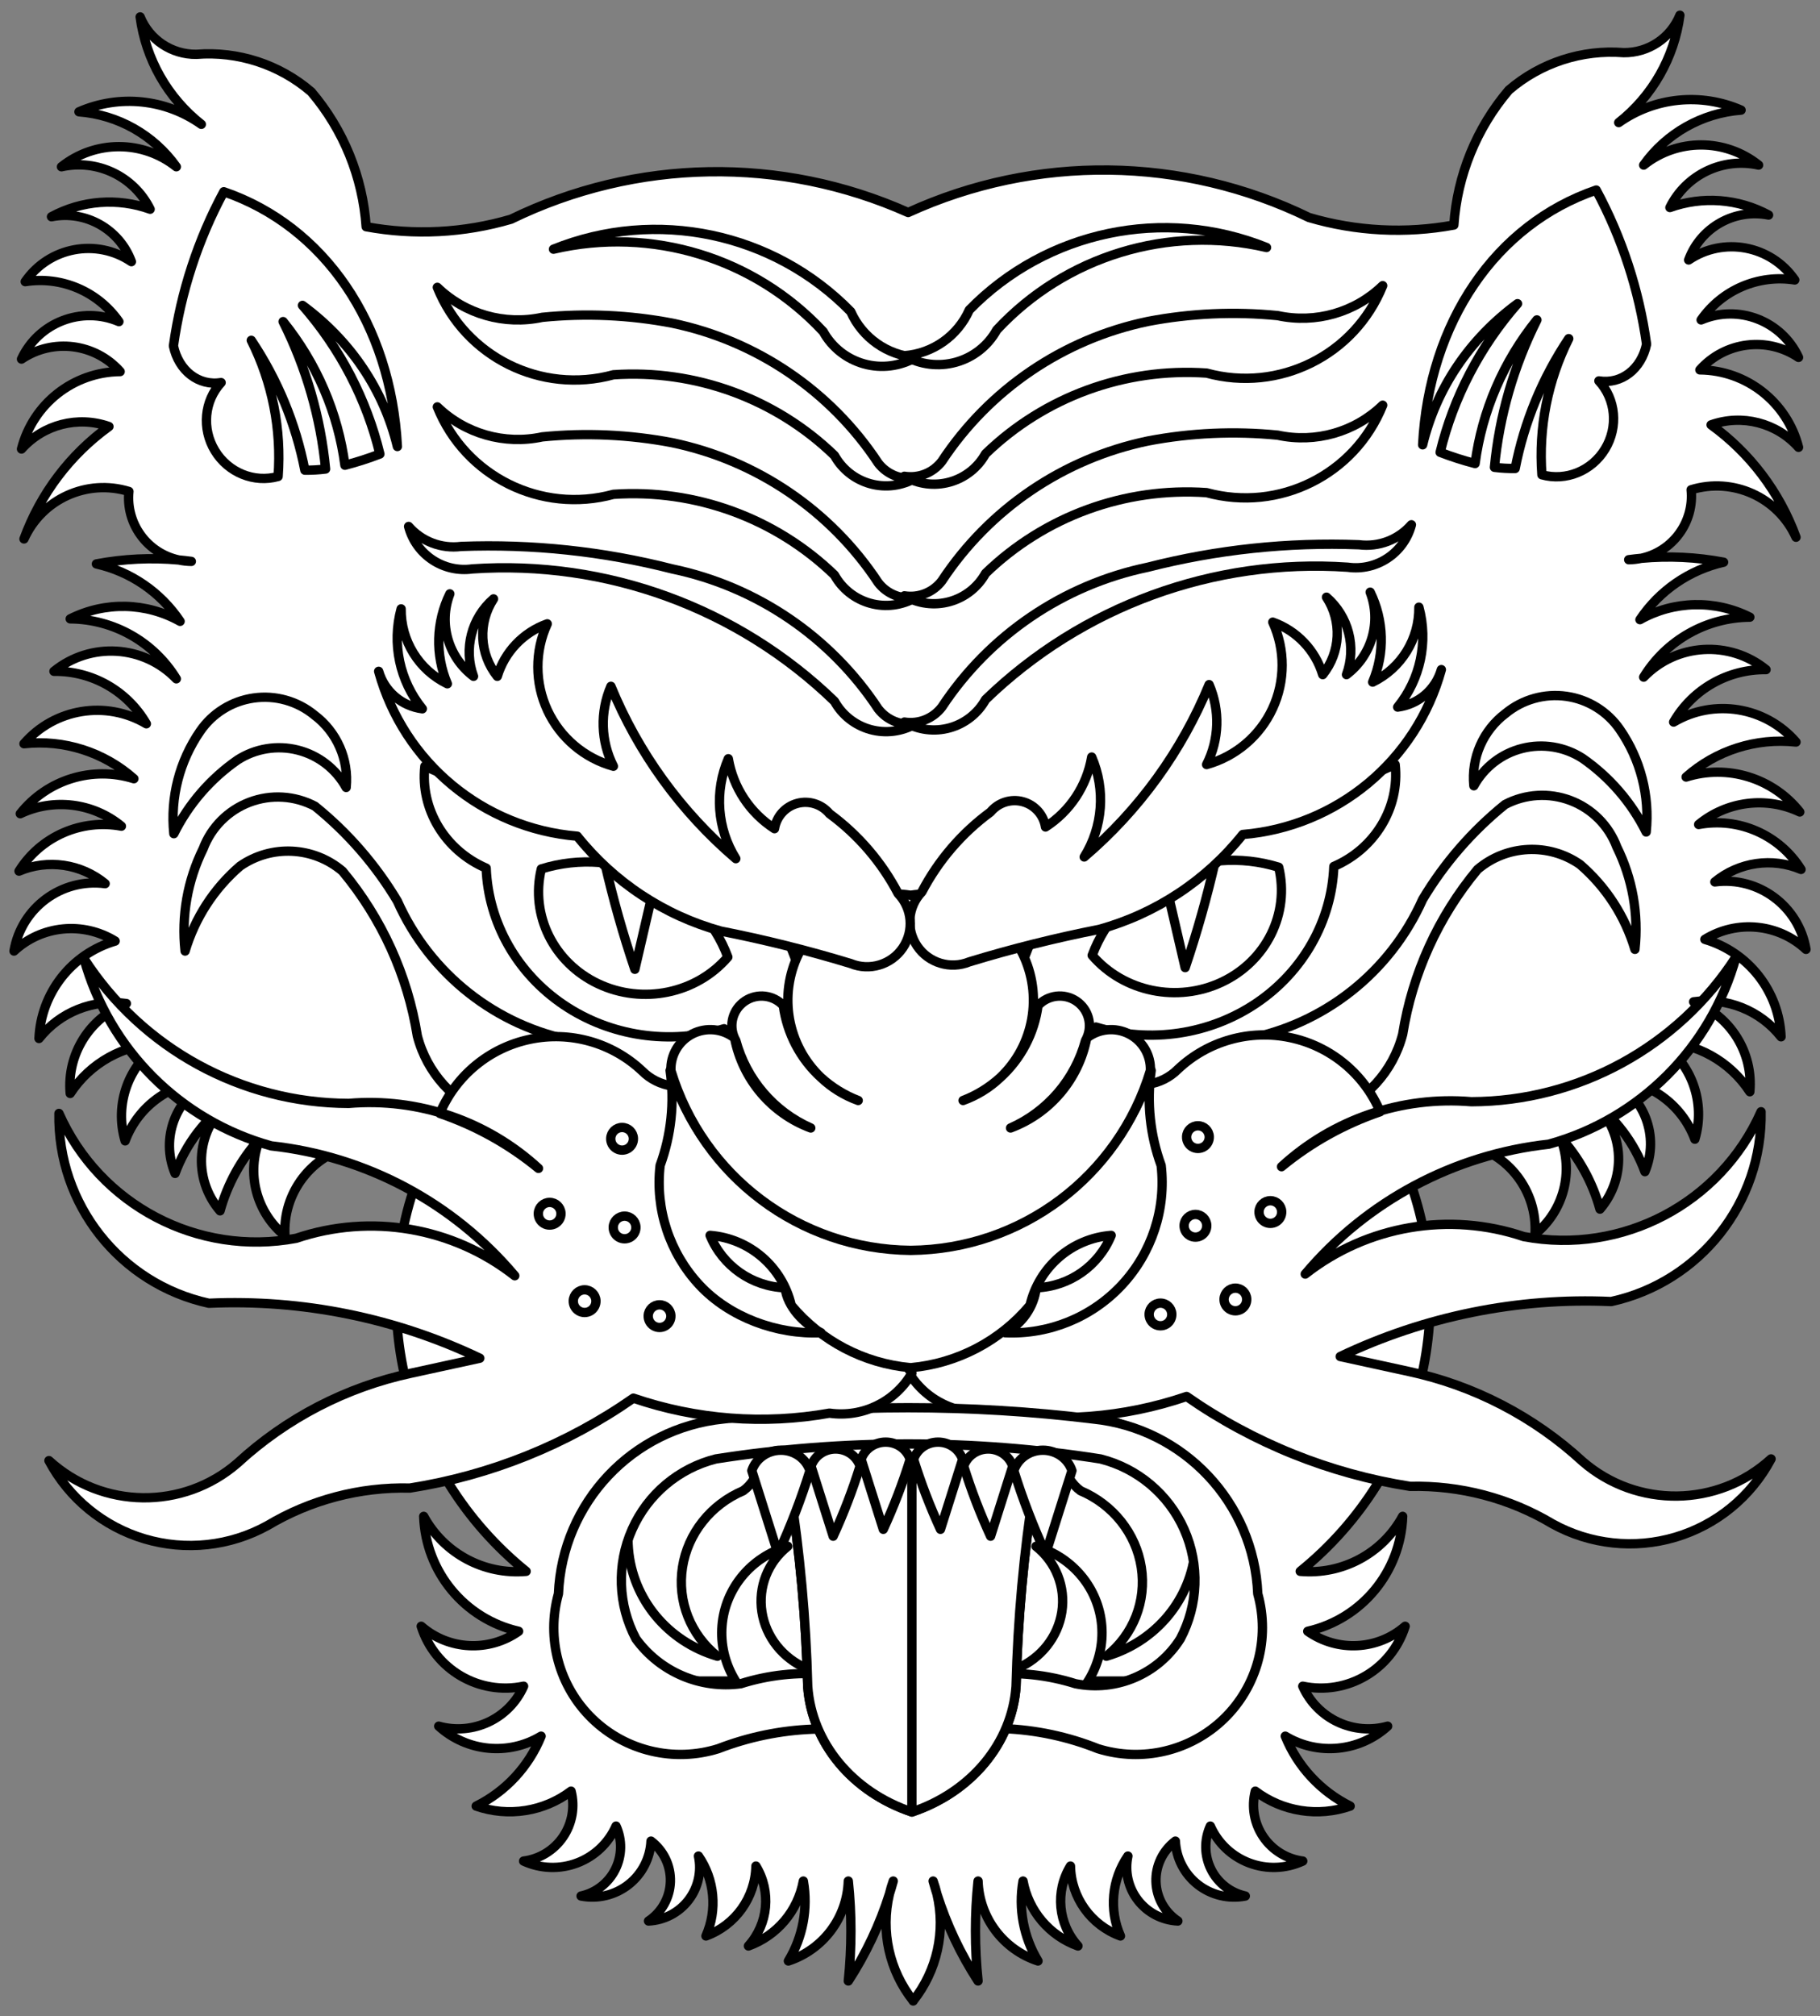 <?xml version="1.0" encoding="UTF-8" standalone="no"?>
<!DOCTYPE svg PUBLIC "-//W3C//DTD SVG 1.1//EN" "http://www.w3.org/Graphics/SVG/1.1/DTD/svg11.dtd">
<svg xmlns:dc="http://purl.org/dc/elements/1.1/" version="1.1" xmlns:xl="http://www.w3.org/1999/xlink" xmlns="http://www.w3.org/2000/svg" viewBox="36 67.5 292.5 324" width="292.5" height="324">
  <rect x="36" y="67.5" width="292.5" height="324" fill="#808080" stroke="none"/>
  <defs>
    <clipPath id="artboard_clip_path">
      <path d="M 36 67.5 L 328.5 67.5 L 328.5 341.654 L 288 391.5 L 36 391.5 Z"/>
    </clipPath>
  </defs>
  <g id="Tiger_s_Head,_Natural,_Cabossed_(2)" stroke="none" stroke-opacity="1" stroke-dasharray="none" fill="none" fill-opacity="1">
    <title>Tiger&apos;s Head, Natural, Cabossed (2)</title>
    <g id="Tiger_s_Head,_Natural,_Cabossed_(2)_Art" clip-path="url(#artboard_clip_path)">
      <title>Art</title>
      <g id="Group_53">
        <g id="Graphic_107">
          <path d="M 64.732 157.489 C 65.406 157.551 66.08 157.627 66.751 157.717 C 66.072 157.708 65.395 157.632 64.732 157.489 C 60.311 157.084 55.856 157.298 51.494 158.124 C 56.994 159.364 61.808 162.667 64.946 167.351 C 59.492 164.288 52.871 164.138 47.284 166.951 C 54.251 167.002 60.699 170.644 64.339 176.585 C 59.092 171.136 50.546 170.612 44.672 175.379 C 50.784 175.295 56.464 178.521 59.522 183.813 C 53.054 179.987 44.775 181.336 39.856 187.018 C 46.273 186.311 52.689 188.354 57.517 192.641 C 50.853 190.547 43.588 192.784 39.256 198.264 C 44.605 195.723 50.941 196.504 55.512 200.269 C 49.063 199.062 42.534 201.928 39.056 207.491 C 43.686 205.53 49.021 206.306 52.9 209.503 C 45.899 208.59 39.429 213.374 38.25 220.335 C 42.689 216.202 49.343 215.545 54.506 218.73 C 47.496 220.792 42.576 227.086 42.268 234.386 C 45.619 230.152 50.965 228.014 56.311 228.77 C 50.405 231.021 46.717 236.925 47.284 243.22 C 50.475 238.317 55.886 235.311 61.734 235.192 C 56.635 238.614 54.356 244.957 56.111 250.841 C 58.239 245.122 63.661 241.296 69.762 241.208 C 64.229 243.871 61.756 250.405 64.139 256.065 C 65.86 251.39 68.936 247.335 72.974 244.419 C 70.37 246.516 68.728 249.58 68.426 252.909 C 68.123 256.239 69.185 259.549 71.368 262.081 C 72.563 257.75 74.764 253.762 77.79 250.442 C 75.522 255.974 77.153 262.338 81.801 266.098 C 81.388 259.21 86.086 253.061 92.84 251.648 L 182.154 251.648 L 182.353 251.377 L 271.66 251.377 C 278.414 252.79 283.112 258.939 282.699 265.827 C 287.35 262.069 288.983 255.704 286.717 250.171 C 289.743 253.491 291.944 257.479 293.139 261.809 C 295.322 259.277 296.384 255.968 296.082 252.638 C 295.779 249.309 294.138 246.245 291.534 244.148 C 295.568 247.063 298.641 251.116 300.361 255.787 C 302.741 250.131 300.272 243.602 294.745 240.937 C 300.844 241.028 306.262 244.853 308.389 250.57 C 310.149 244.685 307.873 238.339 302.773 234.914 C 308.622 235.033 314.032 238.039 317.223 242.942 C 317.789 236.645 314.097 230.741 308.189 228.492 C 313.539 227.735 318.889 229.876 322.24 234.115 C 321.93 226.813 317.007 220.518 309.994 218.459 C 315.157 215.274 321.811 215.931 326.25 220.064 C 325.074 213.1 318.603 208.312 311.6 209.225 C 315.482 206.027 320.821 205.254 325.451 207.219 C 321.973 201.657 315.444 198.791 308.995 199.998 C 313.565 196.231 319.901 195.447 325.251 197.985 C 320.916 192.505 313.648 190.271 306.983 192.369 C 311.811 188.083 318.227 186.04 324.644 186.746 C 319.727 181.062 311.447 179.71 304.978 183.535 C 308.038 178.246 313.717 175.022 319.828 175.108 C 313.954 170.341 305.408 170.865 300.161 176.314 C 303.803 170.371 310.253 166.729 317.223 166.68 C 311.636 163.867 305.016 164.017 299.562 167.08 C 302.696 162.394 307.508 159.089 313.006 157.846 C 308.646 157.022 304.193 156.811 299.776 157.218 C 299.112 157.361 298.435 157.437 297.756 157.446 C 298.428 157.356 299.101 157.28 299.776 157.218 C 304.858 156.12 308.307 151.381 307.789 146.207 C 314.527 144.146 321.746 147.414 324.644 153.835 C 322.004 146.586 317.252 140.295 311 135.774 C 315.983 134.013 321.535 135.44 325.051 139.385 C 323.202 132.119 316.692 127.01 309.195 126.94 C 313.232 122.394 320.01 121.537 325.051 124.935 C 322.312 119.032 315.384 116.366 309.395 118.912 C 312.77 114.069 318.613 111.576 324.445 112.49 C 320.605 106.919 312.992 105.486 307.39 109.278 C 309.314 104.041 314.76 100.979 320.234 102.057 C 315.361 99.417 309.594 98.978 304.378 100.851 C 306.988 95.564 312.874 92.746 318.629 94.029 C 313.228 89.715 305.561 89.715 300.161 94.029 C 303.809 88.906 309.546 85.669 315.817 85.195 C 309.364 82.367 301.901 83.128 296.151 87.2 C 301.55 82.948 305.078 76.758 305.984 69.945 C 304.499 73.619 300.913 76.007 296.95 75.961 C 290.239 75.427 283.594 77.595 278.489 81.983 C 273.3 88.078 270.204 95.677 269.655 103.662 C 261.908 105.093 253.934 104.679 246.377 102.456 C 226.104 92.568 202.469 92.272 181.954 101.65 C 161.568 92.545 138.196 92.94 118.13 102.728 C 110.571 104.952 102.594 105.365 94.845 103.934 C 94.298 95.949 91.204 88.35 86.018 82.255 C 80.912 77.864 74.263 75.696 67.55 76.232 C 63.59 76.276 60.007 73.888 58.523 70.216 C 59.427 77.031 62.955 83.225 68.357 87.478 C 62.608 83.404 55.145 82.64 48.69 85.466 C 54.959 85.942 60.692 89.179 64.339 94.3 C 58.94 89.99 51.277 89.99 45.878 94.3 C 51.633 93.017 57.519 95.835 60.129 101.122 C 54.913 99.249 49.146 99.688 44.273 102.328 C 49.747 101.25 55.193 104.312 57.117 109.55 C 51.513 105.752 43.895 107.186 40.055 112.761 C 45.89 111.844 51.736 114.338 55.112 119.183 C 49.123 116.638 42.195 119.303 39.456 125.206 C 44.497 121.808 51.275 122.665 55.312 127.211 C 47.815 127.281 41.305 132.391 39.456 139.656 C 42.972 135.711 48.524 134.284 53.507 136.045 C 47.253 140.565 42.498 146.857 39.856 154.107 C 42.754 147.681 49.978 144.413 56.718 146.478 C 56.2 151.652 59.649 156.391 64.732 157.489 Z" fill="#FFFFFF"/>
          <path d="M 64.732 157.489 C 65.406 157.551 66.08 157.627 66.751 157.717 C 66.072 157.708 65.395 157.632 64.732 157.489 C 60.311 157.084 55.856 157.298 51.494 158.124 C 56.994 159.364 61.808 162.667 64.946 167.351 C 59.492 164.288 52.871 164.138 47.284 166.951 C 54.251 167.002 60.699 170.644 64.339 176.585 C 59.092 171.136 50.546 170.612 44.672 175.379 C 50.784 175.295 56.464 178.521 59.522 183.813 C 53.054 179.987 44.775 181.336 39.856 187.018 C 46.273 186.311 52.689 188.354 57.517 192.641 C 50.853 190.547 43.588 192.784 39.256 198.264 C 44.605 195.723 50.941 196.504 55.512 200.269 C 49.063 199.062 42.534 201.928 39.056 207.491 C 43.686 205.53 49.021 206.306 52.9 209.503 C 45.899 208.59 39.429 213.374 38.25 220.335 C 42.689 216.202 49.343 215.545 54.506 218.73 C 47.496 220.792 42.576 227.086 42.268 234.386 C 45.619 230.152 50.965 228.014 56.311 228.77 C 50.405 231.021 46.717 236.925 47.284 243.22 C 50.475 238.317 55.886 235.311 61.734 235.192 C 56.635 238.614 54.356 244.957 56.111 250.841 C 58.239 245.122 63.661 241.296 69.762 241.208 C 64.229 243.871 61.756 250.405 64.139 256.065 C 65.86 251.39 68.936 247.335 72.974 244.419 C 70.37 246.516 68.728 249.58 68.426 252.909 C 68.123 256.239 69.185 259.549 71.368 262.081 C 72.563 257.75 74.764 253.762 77.79 250.442 C 75.522 255.974 77.153 262.338 81.801 266.098 C 81.388 259.21 86.086 253.061 92.84 251.648 L 182.154 251.648 L 182.353 251.377 L 271.66 251.377 C 278.414 252.79 283.112 258.939 282.699 265.827 C 287.35 262.069 288.983 255.704 286.717 250.171 C 289.743 253.491 291.944 257.479 293.139 261.809 C 295.322 259.277 296.384 255.968 296.082 252.638 C 295.779 249.309 294.138 246.245 291.534 244.148 C 295.568 247.063 298.641 251.116 300.361 255.787 C 302.741 250.131 300.272 243.602 294.745 240.937 C 300.844 241.028 306.262 244.853 308.389 250.57 C 310.149 244.685 307.873 238.339 302.773 234.914 C 308.622 235.033 314.032 238.039 317.223 242.942 C 317.789 236.645 314.097 230.741 308.189 228.492 C 313.539 227.735 318.889 229.876 322.24 234.115 C 321.93 226.813 317.007 220.518 309.994 218.459 C 315.157 215.274 321.811 215.931 326.25 220.064 C 325.074 213.1 318.603 208.312 311.6 209.225 C 315.482 206.027 320.821 205.254 325.451 207.219 C 321.973 201.657 315.444 198.791 308.995 199.998 C 313.565 196.231 319.901 195.447 325.251 197.985 C 320.916 192.505 313.648 190.271 306.983 192.369 C 311.811 188.083 318.227 186.04 324.644 186.746 C 319.727 181.062 311.447 179.71 304.978 183.535 C 308.038 178.246 313.717 175.022 319.828 175.108 C 313.954 170.341 305.408 170.865 300.161 176.314 C 303.803 170.371 310.253 166.729 317.223 166.68 C 311.636 163.867 305.016 164.017 299.562 167.08 C 302.696 162.394 307.508 159.089 313.006 157.846 C 308.646 157.022 304.193 156.811 299.776 157.218 C 299.112 157.361 298.435 157.437 297.756 157.446 C 298.428 157.356 299.101 157.28 299.776 157.218 C 304.858 156.12 308.307 151.381 307.789 146.207 C 314.527 144.146 321.746 147.414 324.644 153.835 C 322.004 146.586 317.252 140.295 311 135.774 C 315.983 134.013 321.535 135.44 325.051 139.385 C 323.202 132.119 316.692 127.01 309.195 126.94 C 313.232 122.394 320.01 121.537 325.051 124.935 C 322.312 119.032 315.384 116.366 309.395 118.912 C 312.77 114.069 318.613 111.576 324.445 112.49 C 320.605 106.919 312.992 105.486 307.39 109.278 C 309.314 104.041 314.76 100.979 320.234 102.057 C 315.361 99.417 309.594 98.978 304.378 100.851 C 306.988 95.564 312.874 92.746 318.629 94.029 C 313.228 89.715 305.561 89.715 300.161 94.029 C 303.809 88.906 309.546 85.669 315.817 85.195 C 309.364 82.367 301.901 83.128 296.151 87.2 C 301.55 82.948 305.078 76.758 305.984 69.945 C 304.499 73.619 300.913 76.007 296.95 75.961 C 290.239 75.427 283.594 77.595 278.489 81.983 C 273.3 88.078 270.204 95.677 269.655 103.662 C 261.908 105.093 253.934 104.679 246.377 102.456 C 226.104 92.568 202.469 92.272 181.954 101.65 C 161.568 92.545 138.196 92.94 118.13 102.728 C 110.571 104.952 102.594 105.365 94.845 103.934 C 94.298 95.949 91.204 88.35 86.018 82.255 C 80.912 77.864 74.263 75.696 67.55 76.232 C 63.59 76.276 60.007 73.888 58.523 70.216 C 59.427 77.031 62.955 83.225 68.357 87.478 C 62.608 83.404 55.145 82.64 48.69 85.466 C 54.959 85.942 60.692 89.179 64.339 94.3 C 58.94 89.99 51.277 89.99 45.878 94.3 C 51.633 93.017 57.519 95.835 60.129 101.122 C 54.913 99.249 49.146 99.688 44.273 102.328 C 49.747 101.25 55.193 104.312 57.117 109.55 C 51.513 105.752 43.895 107.186 40.055 112.761 C 45.89 111.844 51.736 114.338 55.112 119.183 C 49.123 116.638 42.195 119.303 39.456 125.206 C 44.497 121.808 51.275 122.665 55.312 127.211 C 47.815 127.281 41.305 132.391 39.456 139.656 C 42.972 135.711 48.524 134.284 53.507 136.045 C 47.253 140.565 42.498 146.857 39.856 154.107 C 42.754 147.681 49.978 144.413 56.718 146.478 C 56.2 151.652 59.649 156.391 64.732 157.489 Z" stroke="black" stroke-linecap="round" stroke-linejoin="round" stroke-width="1.5"/>
        </g>
        <g id="Graphic_106">
          <path d="M 236.139 234.513 C 248.759 232.166 259.417 223.761 264.64 212.035 C 268.122 206.211 272.605 201.048 277.884 196.785 C 281.137 195.073 284.968 194.84 288.403 196.145 C 291.839 197.45 294.55 200.168 295.846 203.607 C 298.364 208.703 299.375 214.412 298.757 220.062 C 297.182 214.763 294.118 210.027 289.93 206.418 C 284.896 202.921 278.139 203.249 273.467 207.218 C 267.146 214.807 262.987 223.96 261.429 233.714 C 259.891 239.645 255.542 244.445 249.79 246.558 C 246.242 248.984 241.5 248.692 238.277 245.848 C 235.054 243.004 234.173 238.335 236.139 234.513 Z" fill="#FFFFFF"/>
          <path d="M 236.139 234.513 C 248.759 232.166 259.417 223.761 264.64 212.035 C 268.122 206.211 272.605 201.048 277.884 196.785 C 281.137 195.073 284.968 194.84 288.403 196.145 C 291.839 197.45 294.55 200.168 295.846 203.607 C 298.364 208.703 299.375 214.412 298.757 220.062 C 297.182 214.763 294.118 210.027 289.93 206.418 C 284.896 202.921 278.139 203.249 273.467 207.218 C 267.146 214.807 262.987 223.96 261.429 233.714 C 259.891 239.645 255.542 244.445 249.79 246.558 C 246.242 248.984 241.5 248.692 238.277 245.848 C 235.054 243.004 234.173 238.335 236.139 234.513 Z" stroke="black" stroke-linecap="round" stroke-linejoin="round" stroke-width="1.5"/>
        </g>
        <g id="Graphic_105">
          <path d="M 264.638 138.983 C 265.666 119.282 276.362 103.585 292.535 98.042 C 296.666 105.694 299.426 114.141 300.628 122.816 C 299.791 126.818 296.572 129.294 292.966 128.711 C 295.692 131.655 296.099 136.134 293.961 139.656 C 291.824 143.177 287.667 144.873 283.807 143.798 C 283.244 136.233 284.73 128.687 288.118 121.921 C 283.88 128.252 280.957 135.338 279.509 142.785 C 278.398 142.799 277.285 142.737 276.179 142.599 C 276.96 134.38 279.273 126.353 283.004 118.91 C 277.609 125.602 274.175 133.58 273.069 141.992 C 271.166 141.5 269.29 140.898 267.451 140.187 C 269.582 131.389 273.854 123.186 279.889 116.302 C 272.14 122.007 266.829 129.907 264.638 138.983 Z" fill="#FFFFFF"/>
          <path d="M 264.638 138.983 C 265.666 119.282 276.362 103.585 292.535 98.042 C 296.666 105.694 299.426 114.141 300.628 122.816 C 299.791 126.818 296.572 129.294 292.966 128.711 C 295.692 131.655 296.099 136.134 293.961 139.656 C 291.824 143.177 287.667 144.873 283.807 143.798 C 283.244 136.233 284.73 128.687 288.118 121.921 C 283.88 128.252 280.957 135.338 279.509 142.785 C 278.398 142.799 277.285 142.737 276.179 142.599 C 276.96 134.38 279.273 126.353 283.004 118.91 C 277.609 125.602 274.175 133.58 273.069 141.992 C 271.166 141.5 269.29 140.898 267.451 140.187 C 269.582 131.389 273.854 123.186 279.889 116.302 C 272.14 122.007 266.829 129.907 264.638 138.983 Z" stroke="black" stroke-linecap="round" stroke-linejoin="round" stroke-width="1.5"/>
        </g>
        <g id="Graphic_104">
          <path d="M 272.868 193.773 C 272.423 189.266 274.363 184.853 277.985 182.134 C 280.709 179.895 284.249 178.903 287.74 179.4 C 291.231 179.896 294.353 181.836 296.346 184.746 C 299.664 189.554 301.16 195.389 300.563 201.201 C 298.205 196.453 294.685 192.378 290.33 189.355 C 287.459 187.506 283.95 186.932 280.639 187.77 C 277.329 188.607 274.515 190.781 272.868 193.773 Z" fill="#FFFFFF"/>
          <path d="M 272.868 193.773 C 272.423 189.266 274.363 184.853 277.985 182.134 C 280.709 179.895 284.249 178.903 287.74 179.4 C 291.231 179.896 294.353 181.836 296.346 184.746 C 299.664 189.554 301.16 195.389 300.563 201.201 C 298.205 196.453 294.685 192.378 290.33 189.355 C 287.459 187.506 283.95 186.932 280.639 187.77 C 277.329 188.607 274.515 190.781 272.868 193.773 Z" stroke="black" stroke-linecap="round" stroke-linejoin="round" stroke-width="1.5"/>
        </g>
        <g id="Graphic_103">
          <path d="M 181.348 183.535 C 183.646 183.902 185.959 182.979 187.371 181.13 C 195.005 169.557 206.909 161.476 220.482 158.652 C 231.557 155.822 242.983 154.606 254.406 155.041 C 257.575 155.445 260.737 154.24 262.834 151.83 C 261.647 156.373 257.244 159.307 252.594 158.652 C 231.057 157.182 209.906 164.912 194.393 179.924 C 193.157 182.149 191.08 183.784 188.627 184.463 C 186.175 185.142 183.552 184.808 181.348 183.535 Z" fill="#FFFFFF"/>
          <path d="M 181.348 183.535 C 183.646 183.902 185.959 182.979 187.371 181.13 C 195.005 169.557 206.909 161.476 220.482 158.652 C 231.557 155.822 242.983 154.606 254.406 155.041 C 257.575 155.445 260.737 154.24 262.834 151.83 C 261.647 156.373 257.244 159.307 252.594 158.652 C 231.057 157.182 209.906 164.912 194.393 179.924 C 193.157 182.149 191.08 183.784 188.627 184.463 C 186.175 185.142 183.552 184.808 181.348 183.535 Z" stroke="black" stroke-linecap="round" stroke-linejoin="round" stroke-width="1.5"/>
        </g>
        <g id="Graphic_102">
          <path d="M 181.348 163.251 C 183.646 163.619 185.959 162.695 187.371 160.846 C 195.005 149.274 206.909 141.193 220.482 138.368 C 227.358 137.054 234.388 136.739 241.355 137.433 C 247.427 138.745 253.753 136.938 258.217 132.616 C 253.716 143.804 241.548 149.845 229.916 146.667 C 216.772 145.767 203.863 150.481 194.393 159.64 C 193.157 161.865 191.08 163.501 188.627 164.18 C 186.175 164.859 183.552 164.524 181.348 163.251 Z" fill="#FFFFFF"/>
          <path d="M 181.348 163.251 C 183.646 163.619 185.959 162.695 187.371 160.846 C 195.005 149.274 206.909 141.193 220.482 138.368 C 227.358 137.054 234.388 136.739 241.355 137.433 C 247.427 138.745 253.753 136.938 258.217 132.616 C 253.716 143.804 241.548 149.845 229.916 146.667 C 216.772 145.767 203.863 150.481 194.393 159.64 C 193.157 161.865 191.08 163.501 188.627 164.18 C 186.175 164.859 183.552 164.524 181.348 163.251 Z" stroke="black" stroke-linecap="round" stroke-linejoin="round" stroke-width="1.5"/>
        </g>
        <g id="Graphic_101">
          <path d="M 181.348 144.039 C 183.646 144.407 185.959 143.483 187.371 141.634 C 195.005 130.062 206.909 121.981 220.482 119.156 C 227.358 117.842 234.388 117.527 241.355 118.221 C 247.427 119.533 253.753 117.726 258.217 113.405 C 253.716 124.592 241.548 130.633 229.916 127.455 C 216.772 126.555 203.863 131.27 194.393 140.428 C 193.157 142.653 191.08 144.289 188.627 144.968 C 186.175 145.647 183.552 145.312 181.348 144.039 Z" fill="#FFFFFF"/>
          <path d="M 181.348 144.039 C 183.646 144.407 185.959 143.483 187.371 141.634 C 195.005 130.062 206.909 121.981 220.482 119.156 C 227.358 117.842 234.388 117.527 241.355 118.221 C 247.427 119.533 253.753 117.726 258.217 113.405 C 253.716 124.592 241.548 130.633 229.916 127.455 C 216.772 126.555 203.863 131.27 194.393 140.428 C 193.157 142.653 191.08 144.289 188.627 144.968 C 186.175 145.647 183.552 145.312 181.348 144.039 Z" stroke="black" stroke-linecap="round" stroke-linejoin="round" stroke-width="1.5"/>
        </g>
        <g id="Graphic_100">
          <path d="M 181.348 124.663 C 185.915 124.317 189.922 121.491 191.781 117.306 C 204.198 104.588 223.065 100.626 239.549 107.273 C 223.769 103.596 207.229 108.649 196.198 120.517 C 194.796 123.055 192.434 124.923 189.642 125.702 C 186.85 126.482 183.862 126.108 181.348 124.663 Z" fill="#FFFFFF"/>
          <path d="M 181.348 124.663 C 185.915 124.317 189.922 121.491 191.781 117.306 C 204.198 104.588 223.065 100.626 239.549 107.273 C 223.769 103.596 207.229 108.649 196.198 120.517 C 194.796 123.055 192.434 124.923 189.642 125.702 C 186.85 126.482 183.862 126.108 181.348 124.663 Z" stroke="black" stroke-linecap="round" stroke-linejoin="round" stroke-width="1.5"/>
        </g>
        <g id="Graphic_99">
          <path d="M 128.364 234.785 C 115.744 232.438 105.086 224.033 99.863 212.307 C 96.381 206.483 91.897 201.32 86.618 197.057 C 83.366 195.345 79.535 195.113 76.099 196.418 C 72.664 197.723 69.953 200.44 68.657 203.879 C 66.138 208.975 65.128 214.684 65.746 220.335 C 67.321 215.035 70.385 210.3 74.573 206.691 C 79.607 203.193 86.364 203.522 91.036 207.49 C 97.357 215.079 101.516 224.232 103.074 233.986 C 104.612 239.917 108.961 244.717 114.713 246.83 C 118.261 249.257 123.003 248.964 126.226 246.12 C 129.449 243.276 130.33 238.607 128.364 234.785 Z" fill="#FFFFFF"/>
          <path d="M 128.364 234.785 C 115.744 232.438 105.086 224.033 99.863 212.307 C 96.381 206.483 91.897 201.32 86.618 197.057 C 83.366 195.345 79.535 195.113 76.099 196.418 C 72.664 197.723 69.953 200.44 68.657 203.879 C 66.138 208.975 65.128 214.684 65.746 220.335 C 67.321 215.035 70.385 210.3 74.573 206.691 C 79.607 203.193 86.364 203.522 91.036 207.49 C 97.357 215.079 101.516 224.232 103.074 233.986 C 104.612 239.917 108.961 244.717 114.713 246.83 C 118.261 249.257 123.003 248.964 126.226 246.12 C 129.449 243.276 130.33 238.607 128.364 234.785 Z" stroke="black" stroke-linecap="round" stroke-linejoin="round" stroke-width="1.5"/>
        </g>
        <g id="Graphic_98">
          <path d="M 99.864 139.255 C 98.837 119.554 88.141 103.857 71.968 98.314 C 67.837 105.966 65.077 114.413 63.874 123.088 C 64.712 127.09 67.93 129.566 71.537 128.983 C 68.811 131.927 68.404 136.406 70.541 139.928 C 72.679 143.449 76.836 145.145 80.696 144.07 C 81.259 136.505 79.772 128.959 76.385 122.193 C 80.622 128.524 83.546 135.61 84.994 143.057 C 86.105 143.071 87.218 143.009 88.324 142.871 C 87.543 134.652 85.23 126.625 81.499 119.182 C 86.894 125.874 90.327 133.852 91.434 142.264 C 93.337 141.772 95.213 141.17 97.052 140.459 C 94.921 131.661 90.649 123.459 84.614 116.574 C 92.362 122.28 97.674 130.179 99.864 139.255 Z" fill="#FFFFFF"/>
          <path d="M 99.864 139.255 C 98.837 119.554 88.141 103.857 71.968 98.314 C 67.837 105.966 65.077 114.413 63.874 123.088 C 64.712 127.09 67.93 129.566 71.537 128.983 C 68.811 131.927 68.404 136.406 70.541 139.928 C 72.679 143.449 76.836 145.145 80.696 144.07 C 81.259 136.505 79.772 128.959 76.385 122.193 C 80.622 128.524 83.546 135.61 84.994 143.057 C 86.105 143.071 87.218 143.009 88.324 142.871 C 87.543 134.652 85.23 126.625 81.499 119.182 C 86.894 125.874 90.327 133.852 91.434 142.264 C 93.337 141.772 95.213 141.17 97.052 140.459 C 94.921 131.661 90.649 123.459 84.614 116.574 C 92.362 122.28 97.674 130.179 99.864 139.255 Z" stroke="black" stroke-linecap="round" stroke-linejoin="round" stroke-width="1.5"/>
        </g>
        <g id="Graphic_97">
          <path d="M 91.634 194.045 C 92.079 189.538 90.14 185.125 86.518 182.406 C 83.793 180.167 80.254 179.175 76.763 179.672 C 73.272 180.168 70.149 182.108 68.157 185.018 C 64.839 189.827 63.343 195.661 63.94 201.473 C 66.297 196.725 69.817 192.65 74.173 189.628 C 77.044 187.779 80.553 187.204 83.863 188.042 C 87.174 188.879 89.988 191.053 91.634 194.045 Z" fill="#FFFFFF"/>
          <path d="M 91.634 194.045 C 92.079 189.538 90.14 185.125 86.518 182.406 C 83.793 180.167 80.254 179.175 76.763 179.672 C 73.272 180.168 70.149 182.108 68.157 185.018 C 64.839 189.827 63.343 195.661 63.94 201.473 C 66.297 196.725 69.817 192.65 74.173 189.628 C 77.044 187.779 80.553 187.204 83.863 188.042 C 87.174 188.879 89.988 191.053 91.634 194.045 Z" stroke="black" stroke-linecap="round" stroke-linejoin="round" stroke-width="1.5"/>
        </g>
        <g id="Graphic_96">
          <path d="M 183.154 183.807 C 180.857 184.175 178.544 183.251 177.132 181.402 C 169.498 169.83 157.594 161.748 144.021 158.924 C 132.945 156.094 121.52 154.878 110.097 155.313 C 106.927 155.717 103.766 154.512 101.669 152.102 C 102.856 156.645 107.259 159.579 111.909 158.924 C 133.446 157.454 154.597 165.184 170.11 180.196 C 171.345 182.421 173.423 184.056 175.875 184.735 C 178.328 185.414 180.951 185.08 183.154 183.807 Z" fill="#FFFFFF"/>
          <path d="M 183.154 183.807 C 180.857 184.175 178.544 183.251 177.132 181.402 C 169.498 169.83 157.594 161.748 144.021 158.924 C 132.945 156.094 121.52 154.878 110.097 155.313 C 106.927 155.717 103.766 154.512 101.669 152.102 C 102.856 156.645 107.259 159.579 111.909 158.924 C 133.446 157.454 154.597 165.184 170.11 180.196 C 171.345 182.421 173.423 184.056 175.875 184.735 C 178.328 185.414 180.951 185.08 183.154 183.807 Z" stroke="black" stroke-linecap="round" stroke-linejoin="round" stroke-width="1.5"/>
        </g>
        <g id="Graphic_95">
          <path d="M 183.154 163.523 C 180.857 163.891 178.544 162.967 177.132 161.118 C 169.498 149.546 157.594 141.465 144.021 138.64 C 137.145 137.326 130.115 137.011 123.148 137.705 C 117.076 139.017 110.749 137.21 106.286 132.889 C 110.787 144.076 122.955 150.117 134.587 146.939 C 147.731 146.039 160.64 150.754 170.11 159.912 C 171.345 162.137 173.423 163.773 175.875 164.452 C 178.328 165.131 180.951 164.796 183.154 163.523 Z" fill="#FFFFFF"/>
          <path d="M 183.154 163.523 C 180.857 163.891 178.544 162.967 177.132 161.118 C 169.498 149.546 157.594 141.465 144.021 138.64 C 137.145 137.326 130.115 137.011 123.148 137.705 C 117.076 139.017 110.749 137.21 106.286 132.889 C 110.787 144.076 122.955 150.117 134.587 146.939 C 147.731 146.039 160.64 150.754 170.11 159.912 C 171.345 162.137 173.423 163.773 175.875 164.452 C 178.328 165.131 180.951 164.796 183.154 163.523 Z" stroke="black" stroke-linecap="round" stroke-linejoin="round" stroke-width="1.5"/>
        </g>
        <g id="Graphic_94">
          <path d="M 183.154 144.311 C 180.857 144.679 178.544 143.755 177.132 141.907 C 169.498 130.334 157.594 122.253 144.021 119.428 C 137.145 118.114 130.115 117.799 123.148 118.494 C 117.076 119.805 110.749 117.998 106.286 113.677 C 110.787 124.864 122.955 130.905 134.587 127.727 C 147.731 126.827 160.64 131.542 170.11 140.701 C 171.345 142.925 173.423 144.561 175.875 145.24 C 178.328 145.919 180.951 145.584 183.154 144.311 Z" fill="#FFFFFF"/>
          <path d="M 183.154 144.311 C 180.857 144.679 178.544 143.755 177.132 141.907 C 169.498 130.334 157.594 122.253 144.021 119.428 C 137.145 118.114 130.115 117.799 123.148 118.494 C 117.076 119.805 110.749 117.998 106.286 113.677 C 110.787 124.864 122.955 130.905 134.587 127.727 C 147.731 126.827 160.64 131.542 170.11 140.701 C 171.345 142.925 173.423 144.561 175.875 145.24 C 178.328 145.919 180.951 145.584 183.154 144.311 Z" stroke="black" stroke-linecap="round" stroke-linejoin="round" stroke-width="1.5"/>
        </g>
        <g id="Graphic_93">
          <path d="M 183.154 124.935 C 178.588 124.589 174.581 121.763 172.722 117.578 C 160.305 104.861 141.438 100.898 124.954 107.545 C 140.733 103.868 157.274 108.921 168.305 120.789 C 169.706 123.327 172.068 125.195 174.861 125.975 C 177.653 126.754 180.641 126.38 183.154 124.935 Z" fill="#FFFFFF"/>
          <path d="M 183.154 124.935 C 178.588 124.589 174.581 121.763 172.722 117.578 C 160.305 104.861 141.438 100.898 124.954 107.545 C 140.733 103.868 157.274 108.921 168.305 120.789 C 169.706 123.327 172.068 125.195 174.861 125.975 C 177.653 126.754 180.641 126.38 183.154 124.935 Z" stroke="black" stroke-linecap="round" stroke-linejoin="round" stroke-width="1.5"/>
        </g>
        <g id="Graphic_92">
          <path d="M 182.762 389.041 L 182.769 389.055 L 182.769 389.026 C 186.605 384.193 188.009 377.867 186.58 371.864 C 186.362 371.176 186.158 370.484 185.966 369.788 C 186.208 370.469 186.413 371.162 186.58 371.864 C 188.143 376.8 190.366 381.503 193.188 385.844 C 192.63 380.506 192.63 375.125 193.188 369.788 C 193.381 375.668 197.23 380.801 202.821 382.633 C 200.493 378.783 199.639 374.219 200.416 369.788 C 201.29 374.59 204.653 378.564 209.244 380.221 C 206.04 376.679 205.549 371.452 208.038 367.376 C 208.141 372.421 211.332 376.885 216.073 378.615 C 214.218 374.415 214.672 369.554 217.271 365.77 C 216.738 368.25 217.322 370.838 218.868 372.849 C 220.414 374.859 222.766 376.089 225.299 376.21 C 223.173 374.798 221.863 372.443 221.783 369.891 C 221.704 367.339 222.865 364.908 224.9 363.365 C 225.029 366.106 226.343 368.655 228.501 370.349 C 230.658 372.044 233.446 372.717 236.139 372.193 C 233.755 371.671 231.735 370.099 230.643 367.916 C 229.551 365.734 229.504 363.175 230.516 360.954 C 231.721 363.686 233.973 365.821 236.766 366.878 C 239.56 367.935 242.66 367.827 245.373 366.577 C 242.796 366.247 240.484 364.827 239.025 362.677 C 237.566 360.527 237.1 357.854 237.745 355.338 C 242.107 358.636 247.828 359.538 252.994 357.742 C 248.26 355.396 244.549 351.398 242.561 346.503 C 247.797 349.67 254.492 349.017 259.017 344.898 C 253.505 346.442 247.695 343.707 245.373 338.475 C 252.519 339.974 259.637 335.807 261.828 328.842 C 257.42 332.69 250.952 333.023 246.172 329.648 C 254.861 327.671 261.127 320.087 261.429 311.18 C 258.188 317.139 251.723 320.608 244.966 320.015 C 264.768 303.987 271.353 276.668 261.029 253.379 L 104.502 253.379 C 94.176 276.667 100.759 303.986 120.558 320.015 C 113.801 320.608 107.336 317.139 104.095 311.18 C 104.397 320.087 110.663 327.671 119.352 329.648 C 114.572 333.023 108.104 332.69 103.696 328.842 C 105.887 335.807 113.005 339.974 120.151 338.475 C 117.829 343.707 112.019 346.442 106.507 344.898 C 111.032 349.017 117.727 349.67 122.963 346.503 C 120.975 351.398 117.264 355.396 112.53 357.742 C 117.696 359.538 123.417 358.636 127.779 355.338 C 128.424 357.854 127.958 360.527 126.499 362.677 C 125.04 364.827 122.728 366.247 120.151 366.577 C 122.864 367.827 125.964 367.935 128.758 366.878 C 131.551 365.821 133.803 363.686 135.008 360.954 C 136.02 363.175 135.973 365.734 134.881 367.916 C 133.789 370.099 131.769 371.671 129.385 372.193 C 132.078 372.717 134.866 372.044 137.023 370.349 C 139.181 368.655 140.495 366.106 140.624 363.365 C 142.659 364.908 143.82 367.339 143.741 369.891 C 143.661 372.443 142.351 374.798 140.225 376.21 C 142.758 376.089 145.11 374.859 146.656 372.849 C 148.202 370.838 148.786 368.25 148.253 365.77 C 150.855 369.553 151.311 374.414 149.458 378.615 C 154.196 376.883 157.385 372.419 157.486 367.376 C 159.975 371.452 159.484 376.679 156.28 380.221 C 160.871 378.564 164.234 374.59 165.108 369.788 C 165.885 374.219 165.031 378.783 162.703 382.633 C 168.294 380.801 172.143 375.668 172.336 369.788 C 172.894 375.125 172.894 380.506 172.336 385.844 C 175.158 381.503 177.381 376.8 178.944 371.864 C 179.111 371.162 179.316 370.469 179.558 369.788 C 179.366 370.484 179.162 371.176 178.944 371.864 C 177.515 377.867 178.919 384.193 182.755 389.026 L 182.755 389.055 Z" fill="#FFFFFF"/>
          <path d="M 182.762 389.041 L 182.769 389.055 L 182.769 389.026 C 186.605 384.193 188.009 377.867 186.58 371.864 C 186.362 371.176 186.158 370.484 185.966 369.788 C 186.208 370.469 186.413 371.162 186.58 371.864 C 188.143 376.8 190.366 381.503 193.188 385.844 C 192.63 380.506 192.63 375.125 193.188 369.788 C 193.381 375.668 197.23 380.801 202.821 382.633 C 200.493 378.783 199.639 374.219 200.416 369.788 C 201.29 374.59 204.653 378.564 209.244 380.221 C 206.04 376.679 205.549 371.452 208.038 367.376 C 208.141 372.421 211.332 376.885 216.073 378.615 C 214.218 374.415 214.672 369.554 217.271 365.77 C 216.738 368.25 217.322 370.838 218.868 372.849 C 220.414 374.859 222.766 376.089 225.299 376.21 C 223.173 374.798 221.863 372.443 221.783 369.891 C 221.704 367.339 222.865 364.908 224.9 363.365 C 225.029 366.106 226.343 368.655 228.501 370.349 C 230.658 372.044 233.446 372.717 236.139 372.193 C 233.755 371.671 231.735 370.099 230.643 367.916 C 229.551 365.734 229.504 363.175 230.516 360.954 C 231.721 363.686 233.973 365.821 236.766 366.878 C 239.56 367.935 242.66 367.827 245.373 366.577 C 242.796 366.247 240.484 364.827 239.025 362.677 C 237.566 360.527 237.1 357.854 237.745 355.338 C 242.107 358.636 247.828 359.538 252.994 357.742 C 248.26 355.396 244.549 351.398 242.561 346.503 C 247.797 349.67 254.492 349.017 259.017 344.898 C 253.505 346.442 247.695 343.707 245.373 338.475 C 252.519 339.974 259.637 335.807 261.828 328.842 C 257.42 332.69 250.952 333.023 246.172 329.648 C 254.861 327.671 261.127 320.087 261.429 311.18 C 258.188 317.139 251.723 320.608 244.966 320.015 C 264.768 303.987 271.353 276.668 261.029 253.379 L 104.502 253.379 C 94.176 276.667 100.759 303.986 120.558 320.015 C 113.801 320.608 107.336 317.139 104.095 311.18 C 104.397 320.087 110.663 327.671 119.352 329.648 C 114.572 333.023 108.104 332.69 103.696 328.842 C 105.887 335.807 113.005 339.974 120.151 338.475 C 117.829 343.707 112.019 346.442 106.507 344.898 C 111.032 349.017 117.727 349.67 122.963 346.503 C 120.975 351.398 117.264 355.396 112.53 357.742 C 117.696 359.538 123.417 358.636 127.779 355.338 C 128.424 357.854 127.958 360.527 126.499 362.677 C 125.04 364.827 122.728 366.247 120.151 366.577 C 122.864 367.827 125.964 367.935 128.758 366.878 C 131.551 365.821 133.803 363.686 135.008 360.954 C 136.02 363.175 135.973 365.734 134.881 367.916 C 133.789 370.099 131.769 371.671 129.385 372.193 C 132.078 372.717 134.866 372.044 137.023 370.349 C 139.181 368.655 140.495 366.106 140.624 363.365 C 142.659 364.908 143.82 367.339 143.741 369.891 C 143.661 372.443 142.351 374.798 140.225 376.21 C 142.758 376.089 145.11 374.859 146.656 372.849 C 148.202 370.838 148.786 368.25 148.253 365.77 C 150.855 369.553 151.311 374.414 149.458 378.615 C 154.196 376.883 157.385 372.419 157.486 367.376 C 159.975 371.452 159.484 376.679 156.28 380.221 C 160.871 378.564 164.234 374.59 165.108 369.788 C 165.885 374.219 165.031 378.783 162.703 382.633 C 168.294 380.801 172.143 375.668 172.336 369.788 C 172.894 375.125 172.894 380.506 172.336 385.844 C 175.158 381.503 177.381 376.8 178.944 371.864 C 179.111 371.162 179.316 370.469 179.558 369.788 C 179.366 370.484 179.162 371.176 178.944 371.864 C 177.515 377.867 178.919 384.193 182.755 389.026 L 182.755 389.055 Z" stroke="black" stroke-linecap="round" stroke-linejoin="round" stroke-width="1.5"/>
        </g>
        <g id="Graphic_91">
          <path d="M 260.222 190.36 C 249.698 195.095 238.433 198.097 226.905 199.237 C 214.394 201.686 204.276 210.408 200.416 222.072 C 202.259 229.559 200.804 237.552 196.398 244.151 C 202.847 242.124 208.407 238.024 212.133 232.548 C 220.881 235.19 230.414 233.77 237.913 228.708 C 245.411 223.646 250.017 215.521 250.368 206.737 C 256.986 203.888 260.989 197.236 260.222 190.36 Z" fill="#FFFFFF"/>
          <path d="M 260.222 190.36 C 249.698 195.095 238.433 198.097 226.905 199.237 C 214.394 201.686 204.276 210.408 200.416 222.072 C 202.259 229.559 200.804 237.552 196.398 244.151 C 202.847 242.124 208.407 238.024 212.133 232.548 C 220.881 235.19 230.414 233.77 237.913 228.708 C 245.411 223.646 250.017 215.521 250.368 206.737 C 256.986 203.888 260.989 197.236 260.222 190.36 Z" stroke="black" stroke-linecap="round" stroke-linejoin="round" stroke-width="1.5"/>
        </g>
        <g id="Graphic_90">
          <path d="M 241.507 206.867 C 229.164 203.037 215.881 209.31 211.529 221.025 C 216.594 226.918 225.222 228.697 232.368 225.323 C 239.513 221.948 243.298 214.306 241.507 206.867 Z" fill="#FFFFFF"/>
          <path d="M 241.507 206.867 C 229.164 203.037 215.881 209.31 211.529 221.025 C 216.594 226.918 225.222 228.697 232.368 225.323 C 239.513 221.948 243.298 214.306 241.507 206.867 Z" stroke="black" stroke-linecap="round" stroke-linejoin="round" stroke-width="1.5"/>
        </g>
        <g id="Graphic_89">
          <path d="M 231.319 205.826 C 230.711 203.314 228.924 201.606 226.905 201.606 C 224.886 201.606 223.099 203.314 222.491 205.826 L 226.473 222.995 C 228.363 217.41 229.981 211.676 231.319 205.826 Z" fill="#FFFFFF"/>
          <path d="M 231.319 205.826 C 230.711 203.314 228.924 201.606 226.905 201.606 C 224.886 201.606 223.099 203.314 222.491 205.826 L 226.473 222.995 C 228.363 217.41 229.981 211.676 231.319 205.826 Z" stroke="black" stroke-linecap="round" stroke-linejoin="round" stroke-width="1.5"/>
        </g>
        <g id="Graphic_88">
          <path d="M 217.795 337.646 C 220.479 337.647 223.053 336.582 224.951 334.684 C 226.849 332.786 227.915 330.211 227.914 327.527 L 227.914 308.182 C 227.915 305.498 226.849 302.923 224.951 301.025 C 223.053 299.127 220.479 298.062 217.795 298.063 L 145.6 298.063 C 142.918 298.064 140.345 299.13 138.449 301.028 C 136.552 302.925 135.488 305.499 135.489 308.182 L 135.489 327.527 C 135.488 330.21 136.552 332.784 138.449 334.681 C 140.345 336.579 142.918 337.645 145.6 337.646 Z" fill="#FFFFFF"/>
          <path d="M 217.795 337.646 C 220.479 337.647 223.053 336.582 224.951 334.684 C 226.849 332.786 227.915 330.211 227.914 327.527 L 227.914 308.182 C 227.915 305.498 226.849 302.923 224.951 301.025 C 223.053 299.127 220.479 298.062 217.795 298.063 L 145.6 298.063 C 142.918 298.064 140.345 299.13 138.449 301.028 C 136.552 302.925 135.488 305.499 135.489 308.182 L 135.489 327.527 C 135.488 330.21 136.552 332.784 138.449 334.681 C 140.345 336.579 142.918 337.645 145.6 337.646 Z" stroke="black" stroke-linecap="round" stroke-linejoin="round" stroke-width="1.5"/>
        </g>
        <g id="Graphic_87">
          <path d="M 160.357 343.27 C 154.833 340.448 151.55 334.709 152.043 328.733 C 152.535 322.758 156.706 317.727 162.606 315.991 C 159.404 318.531 157.83 322.528 158.452 326.539 C 159.075 330.55 161.804 333.996 165.654 335.632 C 167.673 337.15 168.155 339.906 166.754 341.926 C 165.353 343.946 162.552 344.534 160.357 343.27 Z" fill="#FFFFFF"/>
          <path d="M 160.357 343.27 C 154.833 340.448 151.55 334.709 152.043 328.733 C 152.535 322.758 156.706 317.727 162.606 315.991 C 159.404 318.531 157.83 322.528 158.452 326.539 C 159.075 330.55 161.804 333.996 165.654 335.632 C 167.673 337.15 168.155 339.906 166.754 341.926 C 165.353 343.946 162.552 344.534 160.357 343.27 Z" stroke="black" stroke-linecap="round" stroke-linejoin="round" stroke-width="1.5"/>
        </g>
        <g id="Graphic_86">
          <path d="M 204.747 343.27 C 210.272 340.448 213.554 334.709 213.062 328.733 C 212.569 322.758 208.399 317.727 202.499 315.991 C 205.701 318.531 207.274 322.528 206.652 326.539 C 206.029 330.55 203.3 333.996 199.45 335.632 C 197.431 337.15 196.95 339.906 198.35 341.926 C 199.751 343.946 202.552 344.534 204.747 343.27 Z" fill="#FFFFFF"/>
          <path d="M 204.747 343.27 C 210.272 340.448 213.554 334.709 213.062 328.733 C 212.569 322.758 208.399 317.727 202.499 315.991 C 205.701 318.531 207.274 322.528 206.652 326.539 C 206.029 330.55 203.3 333.996 199.45 335.632 C 197.431 337.15 196.95 339.906 198.35 341.926 C 199.751 343.946 202.552 344.534 204.747 343.27 Z" stroke="black" stroke-linecap="round" stroke-linejoin="round" stroke-width="1.5"/>
        </g>
        <g id="Graphic_85">
          <path d="M 148.256 296.723 C 140.775 300.541 136.328 308.313 136.994 316.404 C 137.661 324.495 143.308 331.309 151.297 333.659 C 146.964 330.217 144.837 324.805 145.682 319.375 C 146.528 313.945 150.225 309.282 155.439 307.069 C 158.229 305.028 158.915 301.254 156.997 298.491 C 155.08 295.729 151.233 294.951 148.256 296.723 Z" fill="#FFFFFF"/>
          <path d="M 148.256 296.723 C 140.775 300.541 136.328 308.313 136.994 316.404 C 137.661 324.495 143.308 331.309 151.297 333.659 C 146.964 330.217 144.837 324.805 145.682 319.375 C 146.528 313.945 150.225 309.282 155.439 307.069 C 158.229 305.028 158.915 301.254 156.997 298.491 C 155.08 295.729 151.233 294.951 148.256 296.723 Z" stroke="black" stroke-linecap="round" stroke-linejoin="round" stroke-width="1.5"/>
        </g>
        <g id="Graphic_84">
          <path d="M 216.849 296.723 C 224.33 300.541 228.777 308.313 228.111 316.404 C 227.445 324.495 221.797 331.309 213.808 333.659 C 218.141 330.217 220.269 324.805 219.423 319.375 C 218.577 313.945 214.88 309.282 209.666 307.069 C 206.876 305.028 206.19 301.254 208.108 298.491 C 210.026 295.729 213.872 294.951 216.849 296.723 Z" fill="#FFFFFF"/>
          <path d="M 216.849 296.723 C 224.33 300.541 228.777 308.313 228.111 316.404 C 227.445 324.495 221.797 331.309 213.808 333.659 C 218.141 330.217 220.269 324.805 219.423 319.375 C 218.577 313.945 214.88 309.282 209.666 307.069 C 206.876 305.028 206.19 301.254 208.108 298.491 C 210.026 295.729 213.872 294.951 216.849 296.723 Z" stroke="black" stroke-linecap="round" stroke-linejoin="round" stroke-width="1.5"/>
        </g>
        <g id="Graphic_83">
          <path d="M 181.95 287.899 C 184.649 292.534 189.884 295.073 195.195 294.324 C 205.733 296.205 216.576 295.375 226.706 291.913 C 237.43 299.392 249.715 304.333 262.63 306.362 C 270.672 306.172 278.604 308.259 285.511 312.383 C 291.541 315.717 298.656 316.49 305.261 314.528 C 311.865 312.566 317.405 308.034 320.636 301.95 C 312.101 309.759 299.068 309.931 290.33 302.348 C 282.488 295.126 272.854 290.138 262.43 287.902 L 251.391 285.494 C 264.962 279.019 279.919 275.985 294.941 276.661 C 309.21 273.528 319.289 260.765 319.027 246.158 C 312.514 260.886 296.723 269.195 280.896 266.224 C 268.922 262.18 255.716 264.443 245.772 272.244 C 255.651 260.517 269.665 253.043 284.907 251.373 C 299.541 247.334 310.975 235.9 315.012 221.266 C 305.691 235.734 289.676 244.497 272.466 244.547 C 261.284 243.602 250.219 247.389 241.961 254.987 C 246.671 251.114 252.041 248.123 257.813 246.156 C 255.231 240.055 249.825 235.605 243.341 234.245 C 236.858 232.885 230.119 234.786 225.303 239.335 C 224.004 240.642 222.312 241.487 220.487 241.741 C 207.2 256.752 194.349 272.145 181.95 287.899 Z" fill="#FFFFFF"/>
          <path d="M 181.95 287.899 C 184.649 292.534 189.884 295.073 195.195 294.324 C 205.733 296.205 216.576 295.375 226.706 291.913 C 237.43 299.392 249.715 304.333 262.63 306.362 C 270.672 306.172 278.604 308.259 285.511 312.383 C 291.541 315.717 298.656 316.49 305.261 314.528 C 311.865 312.566 317.405 308.034 320.636 301.95 C 312.101 309.759 299.068 309.931 290.33 302.348 C 282.488 295.126 272.854 290.138 262.43 287.902 L 251.391 285.494 C 264.962 279.019 279.919 275.985 294.941 276.661 C 309.21 273.528 319.289 260.765 319.027 246.158 C 312.514 260.886 296.723 269.195 280.896 266.224 C 268.922 262.18 255.716 264.443 245.772 272.244 C 255.651 260.517 269.665 253.043 284.907 251.373 C 299.541 247.334 310.975 235.9 315.012 221.266 C 305.691 235.734 289.676 244.497 272.466 244.547 C 261.284 243.602 250.219 247.389 241.961 254.987 C 246.671 251.114 252.041 248.123 257.813 246.156 C 255.231 240.055 249.825 235.605 243.341 234.245 C 236.858 232.885 230.119 234.786 225.303 239.335 C 224.004 240.642 222.312 241.487 220.487 241.741 C 207.2 256.752 194.349 272.145 181.95 287.899 Z" stroke="black" stroke-linecap="round" stroke-linejoin="round" stroke-width="1.5"/>
        </g>
        <g id="Graphic_82">
          <path d="M 226.706 250.158 C 226.747 249.183 227.55 248.414 228.526 248.414 C 229.502 248.414 230.304 249.183 230.345 250.158 C 230.374 250.826 230.033 251.457 229.459 251.799 C 228.884 252.142 228.168 252.142 227.593 251.799 C 227.018 251.457 226.678 250.826 226.706 250.158 Z" fill="#FFFFFF"/>
          <path d="M 226.706 250.158 C 226.747 249.183 227.55 248.414 228.526 248.414 C 229.502 248.414 230.304 249.183 230.345 250.158 C 230.374 250.826 230.033 251.457 229.459 251.799 C 228.884 252.142 228.168 252.142 227.593 251.799 C 227.018 251.457 226.678 250.826 226.706 250.158 Z" stroke="black" stroke-linecap="round" stroke-linejoin="round" stroke-width="1.5"/>
        </g>
        <g id="Graphic_81">
          <path d="M 226.305 264.408 C 226.346 263.433 227.148 262.663 228.124 262.663 C 229.1 262.663 229.903 263.433 229.944 264.408 C 229.972 265.076 229.632 265.706 229.057 266.049 C 228.482 266.392 227.766 266.392 227.191 266.049 C 226.617 265.706 226.276 265.076 226.305 264.408 Z" fill="#FFFFFF"/>
          <path d="M 226.305 264.408 C 226.346 263.433 227.148 262.663 228.124 262.663 C 229.1 262.663 229.903 263.433 229.944 264.408 C 229.972 265.076 229.632 265.706 229.057 266.049 C 228.482 266.392 227.766 266.392 227.191 266.049 C 226.617 265.706 226.276 265.076 226.305 264.408 Z" stroke="black" stroke-linecap="round" stroke-linejoin="round" stroke-width="1.5"/>
        </g>
        <g id="Graphic_80">
          <path d="M 220.685 278.657 C 220.726 277.682 221.529 276.913 222.505 276.913 C 223.481 276.913 224.283 277.682 224.324 278.657 C 224.353 279.326 224.012 279.956 223.438 280.299 C 222.863 280.641 222.147 280.641 221.572 280.299 C 220.997 279.956 220.657 279.326 220.685 278.657 Z" fill="#FFFFFF"/>
          <path d="M 220.685 278.657 C 220.726 277.682 221.529 276.913 222.505 276.913 C 223.481 276.913 224.283 277.682 224.324 278.657 C 224.353 279.326 224.012 279.956 223.438 280.299 C 222.863 280.641 222.147 280.641 221.572 280.299 C 220.997 279.956 220.657 279.326 220.685 278.657 Z" stroke="black" stroke-linecap="round" stroke-linejoin="round" stroke-width="1.5"/>
        </g>
        <g id="Graphic_79">
          <path d="M 238.347 262.2 C 238.388 261.225 239.19 260.456 240.166 260.456 C 241.142 260.456 241.945 261.225 241.986 262.2 C 242.014 262.868 241.674 263.499 241.099 263.841 C 240.524 264.184 239.808 264.184 239.233 263.841 C 238.659 263.499 238.318 262.868 238.347 262.2 Z" fill="#FFFFFF"/>
          <path d="M 238.347 262.2 C 238.388 261.225 239.19 260.456 240.166 260.456 C 241.142 260.456 241.945 261.225 241.986 262.2 C 242.014 262.868 241.674 263.499 241.099 263.841 C 240.524 264.184 239.808 264.184 239.233 263.841 C 238.659 263.499 238.318 262.868 238.347 262.2 Z" stroke="black" stroke-linecap="round" stroke-linejoin="round" stroke-width="1.5"/>
        </g>
        <g id="Graphic_78">
          <path d="M 232.727 276.249 C 232.768 275.274 233.571 274.505 234.547 274.505 C 235.523 274.505 236.325 275.274 236.366 276.249 C 236.395 276.917 236.054 277.548 235.48 277.89 C 234.905 278.233 234.189 278.233 233.614 277.89 C 233.039 277.548 232.699 276.917 232.727 276.249 Z" fill="#FFFFFF"/>
          <path d="M 232.727 276.249 C 232.768 275.274 233.571 274.505 234.547 274.505 C 235.523 274.505 236.325 275.274 236.366 276.249 C 236.395 276.917 236.054 277.548 235.48 277.89 C 234.905 278.233 234.189 278.233 233.614 277.89 C 233.039 277.548 232.699 276.917 232.727 276.249 Z" stroke="black" stroke-linecap="round" stroke-linejoin="round" stroke-width="1.5"/>
        </g>
        <g id="Graphic_77">
          <path d="M 181.947 340.437 C 173.654 336.106 163.979 335.256 155.058 338.075 C 148.537 338.954 142.06 336.18 138.196 330.853 C 135.307 325.399 135.084 318.92 137.591 313.28 C 140.098 307.64 145.056 303.464 151.041 301.953 C 171.522 298.741 192.379 298.741 212.86 301.953 C 218.844 303.464 223.803 307.64 226.31 313.28 C 228.816 318.92 228.593 325.399 225.704 330.853 C 222.127 336.527 215.417 339.401 208.842 338.075 C 199.92 335.254 190.241 336.104 181.947 340.437 Z M 181.947 347.316 C 191.952 344.203 202.723 344.626 212.453 348.515 C 219.572 350.743 227.34 348.898 232.698 343.707 C 238.055 338.517 240.144 330.811 238.142 323.625 C 237.529 308.975 226.242 297.004 211.654 295.531 C 191.925 293.121 171.976 293.121 152.247 295.531 C 137.656 297 126.365 308.973 125.751 323.625 C 123.749 330.811 125.838 338.517 131.196 343.707 C 136.553 348.898 144.321 350.743 151.441 348.515 C 161.195 344.746 171.926 344.324 181.947 347.316 Z" fill="#FFFFFF"/>
          <path d="M 181.947 340.437 C 173.654 336.106 163.979 335.256 155.058 338.075 C 148.537 338.954 142.06 336.18 138.196 330.853 C 135.307 325.399 135.084 318.92 137.591 313.28 C 140.098 307.64 145.056 303.464 151.041 301.953 C 171.522 298.741 192.379 298.741 212.86 301.953 C 218.844 303.464 223.803 307.64 226.31 313.28 C 228.816 318.92 228.593 325.399 225.704 330.853 C 222.127 336.527 215.417 339.401 208.842 338.075 C 199.92 335.254 190.241 336.104 181.947 340.437 Z M 181.947 347.316 C 191.952 344.203 202.723 344.626 212.453 348.515 C 219.572 350.743 227.34 348.898 232.698 343.707 C 238.055 338.517 240.144 330.811 238.142 323.625 C 237.529 308.975 226.242 297.004 211.654 295.531 C 191.925 293.121 171.976 293.121 152.247 295.531 C 137.656 297 126.365 308.973 125.751 323.625 C 123.749 330.811 125.838 338.517 131.196 343.707 C 136.553 348.898 144.321 350.743 151.441 348.515 C 161.195 344.746 171.926 344.324 181.947 347.316 Z" stroke="black" stroke-linecap="round" stroke-linejoin="round" stroke-width="1.5"/>
        </g>
        <g id="Graphic_76">
          <path d="M 182.555 358.687 C 192.094 355.499 198.647 347.596 199.289 338.506 C 199.558 327.761 200.53 317.038 202.201 306.395 C 196.496 302.799 189.321 301.611 182.555 303.141 C 175.788 301.609 168.609 302.797 162.903 306.395 C 164.574 317.038 165.546 327.761 165.814 338.506 C 166.458 347.597 173.014 355.501 182.555 358.687 Z" fill="#FFFFFF"/>
          <path d="M 182.555 358.687 C 192.094 355.499 198.647 347.596 199.289 338.506 C 199.558 327.761 200.53 317.038 202.201 306.395 C 196.496 302.799 189.321 301.611 182.555 303.141 C 175.788 301.609 168.609 302.797 162.903 306.395 C 164.574 317.038 165.546 327.761 165.814 338.506 C 166.458 347.597 173.014 355.501 182.555 358.687 Z" stroke="black" stroke-linecap="round" stroke-linejoin="round" stroke-width="1.5"/>
        </g>
        <g id="Graphic_75">
          <path d="M 182.553 303.141 L 182.553 358.687 C 192.094 355.501 198.65 347.597 199.294 338.506 C 199.562 327.761 200.534 317.038 202.205 306.395 C 196.499 302.797 189.32 301.609 182.553 303.141 Z" fill="#FFFFFF"/>
          <path d="M 182.553 303.141 L 182.553 358.687 C 192.094 355.501 198.65 347.597 199.294 338.506 C 199.562 327.761 200.534 317.038 202.205 306.395 C 196.499 302.797 189.32 301.609 182.553 303.141 Z" stroke="black" stroke-linecap="round" stroke-linejoin="round" stroke-width="1.5"/>
        </g>
        <g id="Graphic_74">
          <path d="M 182.553 303.141 L 182.553 358.687 C 173.012 355.501 166.455 347.597 165.812 338.506 C 165.543 327.761 164.571 317.038 162.9 306.395 C 168.606 302.797 175.785 301.609 182.553 303.141 Z" fill="#FFFFFF"/>
          <path d="M 182.553 303.141 L 182.553 358.687 C 173.012 355.501 166.455 347.597 165.812 338.506 C 165.543 327.761 164.571 317.038 162.9 306.395 C 168.606 302.797 175.785 301.609 182.553 303.141 Z" stroke="black" stroke-linecap="round" stroke-linejoin="round" stroke-width="1.5"/>
        </g>
        <g id="Graphic_73">
          <path d="M 166.169 303.84 C 165.53 301.883 163.638 300.551 161.499 300.551 C 159.359 300.551 157.467 301.883 156.828 303.84 L 161.038 317.177 C 163.039 312.839 164.753 308.385 166.169 303.84 Z" fill="#FFFFFF"/>
          <path d="M 166.169 303.84 C 165.53 301.883 163.638 300.551 161.499 300.551 C 159.359 300.551 157.467 301.883 156.828 303.84 L 161.038 317.177 C 163.039 312.839 164.753 308.385 166.169 303.84 Z" stroke="black" stroke-linecap="round" stroke-linejoin="round" stroke-width="1.5"/>
        </g>
        <g id="Graphic_72">
          <path d="M 174.22 303.122 C 173.678 301.476 172.085 300.356 170.284 300.356 C 168.483 300.356 166.89 301.476 166.349 303.122 L 169.903 314.368 C 171.586 310.71 173.028 306.954 174.22 303.122 Z" fill="#FFFFFF"/>
          <path d="M 174.22 303.122 C 173.678 301.476 172.085 300.356 170.284 300.356 C 168.483 300.356 166.89 301.476 166.349 303.122 L 169.903 314.368 C 171.586 310.71 173.028 306.954 174.22 303.122 Z" stroke="black" stroke-linecap="round" stroke-linejoin="round" stroke-width="1.5"/>
        </g>
        <g id="Graphic_71">
          <path d="M 182.276 302.018 C 181.734 300.372 180.141 299.252 178.34 299.252 C 176.539 299.252 174.946 300.372 174.405 302.018 L 177.959 313.264 C 179.642 309.606 181.084 305.85 182.276 302.018 Z" fill="#FFFFFF"/>
          <path d="M 182.276 302.018 C 181.734 300.372 180.141 299.252 178.34 299.252 C 176.539 299.252 174.946 300.372 174.405 302.018 L 177.959 313.264 C 179.642 309.606 181.084 305.85 182.276 302.018 Z" stroke="black" stroke-linecap="round" stroke-linejoin="round" stroke-width="1.5"/>
        </g>
        <g id="Graphic_70">
          <path d="M 198.936 303.84 C 199.575 301.883 201.467 300.551 203.606 300.551 C 205.746 300.551 207.637 301.883 208.277 303.84 L 204.066 317.177 C 202.066 312.839 200.352 308.385 198.936 303.84 Z" fill="#FFFFFF"/>
          <path d="M 198.936 303.84 C 199.575 301.883 201.467 300.551 203.606 300.551 C 205.746 300.551 207.637 301.883 208.277 303.84 L 204.066 317.177 C 202.066 312.839 200.352 308.385 198.936 303.84 Z" stroke="black" stroke-linecap="round" stroke-linejoin="round" stroke-width="1.5"/>
        </g>
        <g id="Graphic_69">
          <path d="M 190.885 303.122 C 191.426 301.476 193.019 300.356 194.82 300.356 C 196.622 300.356 198.215 301.476 198.756 303.122 L 195.202 314.368 C 193.518 310.71 192.077 306.954 190.885 303.122 Z" fill="#FFFFFF"/>
          <path d="M 190.885 303.122 C 191.426 301.476 193.019 300.356 194.82 300.356 C 196.622 300.356 198.215 301.476 198.756 303.122 L 195.202 314.368 C 193.518 310.71 192.077 306.954 190.885 303.122 Z" stroke="black" stroke-linecap="round" stroke-linejoin="round" stroke-width="1.5"/>
        </g>
        <g id="Graphic_68">
          <path d="M 182.829 302.018 C 183.37 300.372 184.963 299.252 186.764 299.252 C 188.566 299.252 190.159 300.372 190.7 302.018 L 187.146 313.264 C 185.462 309.606 184.021 305.85 182.829 302.018 Z" fill="#FFFFFF"/>
          <path d="M 182.829 302.018 C 183.37 300.372 184.963 299.252 186.764 299.252 C 188.566 299.252 190.159 300.372 190.7 302.018 L 187.146 313.264 C 185.462 309.606 184.021 305.85 182.829 302.018 Z" stroke="black" stroke-linecap="round" stroke-linejoin="round" stroke-width="1.5"/>
        </g>
        <g id="Graphic_67">
          <path d="M 104.28 190.632 C 114.805 195.367 126.07 198.369 137.598 199.509 C 150.108 201.958 160.226 210.68 164.087 222.344 C 162.244 229.831 163.699 237.824 168.104 244.423 C 161.655 242.396 156.096 238.296 152.37 232.82 C 143.622 235.462 134.089 234.041 126.59 228.979 C 119.092 223.917 114.486 215.793 114.135 207.009 C 107.517 204.16 103.514 197.508 104.28 190.632 Z" fill="#FFFFFF"/>
          <path d="M 104.28 190.632 C 114.805 195.367 126.07 198.369 137.598 199.509 C 150.108 201.958 160.226 210.68 164.087 222.344 C 162.244 229.831 163.699 237.824 168.104 244.423 C 161.655 242.396 156.096 238.296 152.37 232.82 C 143.622 235.462 134.089 234.041 126.59 228.979 C 119.092 223.917 114.486 215.793 114.135 207.009 C 107.517 204.16 103.514 197.508 104.28 190.632 Z" stroke="black" stroke-linecap="round" stroke-linejoin="round" stroke-width="1.5"/>
        </g>
        <g id="Graphic_66">
          <path d="M 122.995 207.139 C 135.339 203.309 148.622 209.582 152.974 221.297 C 147.909 227.189 139.281 228.969 132.135 225.595 C 124.99 222.22 121.205 214.578 122.995 207.139 Z" fill="#FFFFFF"/>
          <path d="M 122.995 207.139 C 135.339 203.309 148.622 209.582 152.974 221.297 C 147.909 227.189 139.281 228.969 132.135 225.595 C 124.99 222.22 121.205 214.578 122.995 207.139 Z" stroke="black" stroke-linecap="round" stroke-linejoin="round" stroke-width="1.5"/>
        </g>
        <g id="Graphic_65">
          <path d="M 133.184 206.098 C 133.792 203.586 135.578 201.878 137.598 201.878 C 139.617 201.878 141.404 203.586 142.011 206.098 L 138.03 223.267 C 136.14 217.682 134.522 211.948 133.184 206.098 Z" fill="#FFFFFF"/>
          <path d="M 133.184 206.098 C 133.792 203.586 135.578 201.878 137.598 201.878 C 139.617 201.878 141.404 203.586 142.011 206.098 L 138.03 223.267 C 136.14 217.682 134.522 211.948 133.184 206.098 Z" stroke="black" stroke-linecap="round" stroke-linejoin="round" stroke-width="1.5"/>
        </g>
        <g id="Graphic_64">
          <path d="M 182.552 288.171 C 179.854 292.805 174.618 295.345 169.308 294.596 C 158.77 296.477 147.926 295.647 137.797 292.185 C 127.073 299.664 114.788 304.605 101.873 306.634 C 93.831 306.444 85.898 308.531 78.992 312.655 C 72.962 315.989 65.847 316.762 59.242 314.8 C 52.638 312.838 47.098 308.306 43.866 302.221 C 52.401 310.031 65.435 310.203 74.173 302.62 C 82.014 295.398 91.649 290.409 102.073 288.174 L 113.112 285.766 C 99.541 279.291 84.584 276.257 69.562 276.933 C 55.293 273.8 45.214 261.036 45.476 246.43 C 51.989 261.158 67.78 269.467 83.607 266.495 C 95.581 262.451 108.787 264.715 118.73 272.516 C 108.852 260.789 94.838 253.315 79.595 251.645 C 64.962 247.606 53.528 236.172 49.491 221.538 C 58.812 236.006 74.827 244.769 92.037 244.819 C 103.219 243.874 114.284 247.661 122.542 255.259 C 117.831 251.386 112.462 248.395 106.69 246.428 C 109.272 240.327 114.678 235.877 121.162 234.517 C 127.645 233.157 134.384 235.058 139.2 239.607 C 140.499 240.914 142.19 241.759 144.015 242.013 C 157.303 257.024 170.154 272.417 182.552 288.171 Z" fill="#FFFFFF"/>
          <path d="M 182.552 288.171 C 179.854 292.805 174.618 295.345 169.308 294.596 C 158.77 296.477 147.926 295.647 137.797 292.185 C 127.073 299.664 114.788 304.605 101.873 306.634 C 93.831 306.444 85.898 308.531 78.992 312.655 C 72.962 315.989 65.847 316.762 59.242 314.8 C 52.638 312.838 47.098 308.306 43.866 302.221 C 52.401 310.031 65.435 310.203 74.173 302.62 C 82.014 295.398 91.649 290.409 102.073 288.174 L 113.112 285.766 C 99.541 279.291 84.584 276.257 69.562 276.933 C 55.293 273.8 45.214 261.036 45.476 246.43 C 51.989 261.158 67.78 269.467 83.607 266.495 C 95.581 262.451 108.787 264.715 118.73 272.516 C 108.852 260.789 94.838 253.315 79.595 251.645 C 64.962 247.606 53.528 236.172 49.491 221.538 C 58.812 236.006 74.827 244.769 92.037 244.819 C 103.219 243.874 114.284 247.661 122.542 255.259 C 117.831 251.386 112.462 248.395 106.69 246.428 C 109.272 240.327 114.678 235.877 121.162 234.517 C 127.645 233.157 134.384 235.058 139.2 239.607 C 140.499 240.914 142.19 241.759 144.015 242.013 C 157.303 257.024 170.154 272.417 182.552 288.171 Z" stroke="black" stroke-linecap="round" stroke-linejoin="round" stroke-width="1.5"/>
        </g>
        <g id="Graphic_63">
          <path d="M 137.797 250.43 C 137.755 249.455 136.953 248.686 135.977 248.686 C 135.001 248.686 134.199 249.455 134.157 250.43 C 134.129 251.098 134.47 251.729 135.044 252.071 C 135.619 252.414 136.335 252.414 136.91 252.071 C 137.485 251.729 137.825 251.098 137.797 250.43 Z" fill="#FFFFFF"/>
          <path d="M 137.797 250.43 C 137.755 249.455 136.953 248.686 135.977 248.686 C 135.001 248.686 134.199 249.455 134.157 250.43 C 134.129 251.098 134.47 251.729 135.044 252.071 C 135.619 252.414 136.335 252.414 136.91 252.071 C 137.485 251.729 137.825 251.098 137.797 250.43 Z" stroke="black" stroke-linecap="round" stroke-linejoin="round" stroke-width="1.5"/>
        </g>
        <g id="Graphic_62">
          <path d="M 138.198 264.679 C 138.157 263.704 137.354 262.935 136.379 262.935 C 135.403 262.935 134.6 263.704 134.559 264.679 C 134.53 265.348 134.871 265.978 135.446 266.321 C 136.02 266.663 136.737 266.663 137.311 266.321 C 137.886 265.978 138.227 265.348 138.198 264.679 Z" fill="#FFFFFF"/>
          <path d="M 138.198 264.679 C 138.157 263.704 137.354 262.935 136.379 262.935 C 135.403 262.935 134.6 263.704 134.559 264.679 C 134.53 265.348 134.871 265.978 135.446 266.321 C 136.02 266.663 136.737 266.663 137.311 266.321 C 137.886 265.978 138.227 265.348 138.198 264.679 Z" stroke="black" stroke-linecap="round" stroke-linejoin="round" stroke-width="1.5"/>
        </g>
        <g id="Graphic_61">
          <path d="M 143.818 278.929 C 143.776 277.954 142.974 277.185 141.998 277.185 C 141.022 277.185 140.22 277.954 140.178 278.929 C 140.15 279.598 140.491 280.228 141.065 280.57 C 141.64 280.913 142.356 280.913 142.931 280.57 C 143.506 280.228 143.846 279.598 143.818 278.929 Z" fill="#FFFFFF"/>
          <path d="M 143.818 278.929 C 143.776 277.954 142.974 277.185 141.998 277.185 C 141.022 277.185 140.22 277.954 140.178 278.929 C 140.15 279.598 140.491 280.228 141.065 280.57 C 141.64 280.913 142.356 280.913 142.931 280.57 C 143.506 280.228 143.846 279.598 143.818 278.929 Z" stroke="black" stroke-linecap="round" stroke-linejoin="round" stroke-width="1.5"/>
        </g>
        <g id="Graphic_60">
          <path d="M 126.156 262.472 C 126.115 261.497 125.312 260.728 124.337 260.728 C 123.361 260.728 122.558 261.497 122.517 262.472 C 122.489 263.14 122.829 263.77 123.404 264.113 C 123.978 264.456 124.695 264.456 125.269 264.113 C 125.844 263.77 126.185 263.14 126.156 262.472 Z" fill="#FFFFFF"/>
          <path d="M 126.156 262.472 C 126.115 261.497 125.312 260.728 124.337 260.728 C 123.361 260.728 122.558 261.497 122.517 262.472 C 122.489 263.14 122.829 263.77 123.404 264.113 C 123.978 264.456 124.695 264.456 125.269 264.113 C 125.844 263.77 126.185 263.14 126.156 262.472 Z" stroke="black" stroke-linecap="round" stroke-linejoin="round" stroke-width="1.5"/>
        </g>
        <g id="Graphic_59">
          <path d="M 131.776 276.521 C 131.734 275.546 130.932 274.776 129.956 274.776 C 128.98 274.776 128.178 275.546 128.136 276.521 C 128.108 277.189 128.449 277.819 129.023 278.162 C 129.598 278.505 130.314 278.505 130.889 278.162 C 131.464 277.819 131.804 277.189 131.776 276.521 Z" fill="#FFFFFF"/>
          <path d="M 131.776 276.521 C 131.734 275.546 130.932 274.776 129.956 274.776 C 128.98 274.776 128.178 275.546 128.136 276.521 C 128.108 277.189 128.449 277.819 129.023 278.162 C 129.598 278.505 130.314 278.505 130.889 278.162 C 131.464 277.819 131.804 277.189 131.776 276.521 Z" stroke="black" stroke-linecap="round" stroke-linejoin="round" stroke-width="1.5"/>
        </g>
        <g id="Graphic_58">
          <path d="M 211.252 276.263 C 212.902 276.263 214.485 275.607 215.652 274.44 C 216.819 273.273 217.474 271.69 217.474 270.04 C 217.474 268.39 216.819 266.807 215.652 265.64 C 214.485 264.473 212.902 263.817 211.252 263.818 L 154.656 263.818 C 153.006 263.817 151.423 264.473 150.256 265.64 C 149.089 266.807 148.434 268.39 148.434 270.04 C 148.434 271.69 149.089 273.273 150.256 274.44 C 151.423 275.607 153.006 276.263 154.656 276.263 Z" fill="#FFFFFF"/>
          <path d="M 211.252 276.263 C 212.902 276.263 214.485 275.607 215.652 274.44 C 216.819 273.273 217.474 271.69 217.474 270.04 C 217.474 268.39 216.819 266.807 215.652 265.64 C 214.485 264.473 212.902 263.817 211.252 263.818 L 154.656 263.818 C 153.006 263.817 151.423 264.473 150.256 265.64 C 149.089 266.807 148.434 268.39 148.434 270.04 C 148.434 271.69 149.089 273.273 150.256 274.44 C 151.423 275.607 153.006 276.263 154.656 276.263 Z" stroke="black" stroke-linecap="round" stroke-linejoin="round" stroke-width="1.5"/>
        </g>
        <g id="Graphic_57">
          <path d="M 182.431 268.031 L 182.353 268.031 L 182.274 268.031 C 164.595 267.904 149.013 256.392 143.697 239.53 C 144.423 244.67 143.871 249.91 142.092 254.786 C 141.284 261.817 143.601 268.849 148.429 274.023 C 153.257 279.197 160.883 281.994 167.953 281.675 C 165.198 280.235 162.553 277.537 162.165 274.453 C 156.846 274.246 152.137 270.952 150.12 266.026 C 156.452 266.53 161.729 271.077 163.164 277.265 C 167.96 282.998 174.831 286.6 182.274 287.284 L 182.274 287.298 L 182.353 287.291 L 182.431 287.298 L 182.431 287.284 C 189.876 286.598 196.746 282.994 201.541 277.258 C 202.98 271.072 208.256 266.529 214.586 266.026 C 212.569 270.949 207.864 274.243 202.548 274.453 C 202.16 277.537 200.286 280.235 197.531 281.675 C 204.6 281.992 211.452 279.194 216.279 274.02 C 221.105 268.846 223.421 261.816 222.614 254.786 C 220.834 249.91 220.283 244.67 221.008 239.53 C 215.692 256.392 200.111 267.904 182.431 268.031 Z" fill="#FFFFFF"/>
          <path d="M 182.431 268.031 L 182.353 268.031 L 182.274 268.031 C 164.595 267.904 149.013 256.392 143.697 239.53 C 144.423 244.67 143.871 249.91 142.092 254.786 C 141.284 261.817 143.601 268.849 148.429 274.023 C 153.257 279.197 160.883 281.994 167.953 281.675 C 165.198 280.235 162.553 277.537 162.165 274.453 C 156.846 274.246 152.137 270.952 150.12 266.026 C 156.452 266.53 161.729 271.077 163.164 277.265 C 167.96 282.998 174.831 286.6 182.274 287.284 L 182.274 287.298 L 182.353 287.291 L 182.431 287.298 L 182.431 287.284 C 189.876 286.598 196.746 282.994 201.541 277.258 C 202.98 271.072 208.256 266.529 214.586 266.026 C 212.569 270.949 207.864 274.243 202.548 274.453 C 202.16 277.537 200.286 280.235 197.531 281.675 C 204.6 281.992 211.452 279.194 216.279 274.02 C 221.105 268.846 223.421 261.816 222.614 254.786 C 220.834 249.91 220.283 244.67 221.008 239.53 C 215.692 256.392 200.111 267.904 182.431 268.031 Z" stroke="black" stroke-linecap="round" stroke-linejoin="round" stroke-width="1.5"/>
        </g>
        <g id="Graphic_56">
          <path d="M 210.66 234.311 C 211.632 232.182 210.914 229.662 208.965 228.364 C 207.017 227.067 204.415 227.377 202.825 229.095 C 202.23 233.549 200.079 237.649 196.752 240.669 C 195.037 242.296 193.004 243.55 190.78 244.351 C 192.981 243.505 195.007 242.256 196.752 240.669 C 202.181 235.519 203.631 227.438 200.33 220.722 C 197.03 214.006 189.746 210.217 182.352 211.369 C 174.958 210.217 167.674 214.006 164.374 220.722 C 161.073 227.438 162.523 235.519 167.952 240.669 C 169.697 242.256 171.723 243.505 173.924 244.351 C 171.7 243.55 169.667 242.296 167.952 240.669 C 164.627 237.648 162.479 233.548 161.886 229.095 C 160.296 227.377 157.694 227.067 155.746 228.364 C 153.797 229.662 153.079 232.182 154.051 234.311 L 154.058 234.318 L 154.065 234.34 C 154.124 234.469 154.188 234.595 154.258 234.718 C 155.946 240.98 160.373 246.143 166.303 248.769 C 159.988 246.421 155.351 240.954 154.065 234.34 L 154.051 234.311 C 152.11 232.792 149.465 232.537 147.27 233.658 C 145.076 234.779 143.731 237.072 143.825 239.535 C 148.954 256.565 164.567 268.277 182.352 268.435 L 182.359 268.435 C 200.144 268.276 215.757 256.565 220.886 239.535 C 220.98 237.072 219.635 234.779 217.441 233.658 C 215.246 232.537 212.601 232.792 210.66 234.311 L 210.646 234.34 C 209.36 240.954 204.723 246.421 198.408 248.769 C 204.338 246.143 208.765 240.98 210.453 234.718 C 210.523 234.595 210.587 234.469 210.646 234.34 L 210.653 234.318 Z" fill="#FFFFFF"/>
          <path d="M 210.66 234.311 C 211.632 232.182 210.914 229.662 208.965 228.364 C 207.017 227.067 204.415 227.377 202.825 229.095 C 202.23 233.549 200.079 237.649 196.752 240.669 C 195.037 242.296 193.004 243.55 190.78 244.351 C 192.981 243.505 195.007 242.256 196.752 240.669 C 202.181 235.519 203.631 227.438 200.33 220.722 C 197.03 214.006 189.746 210.217 182.352 211.369 C 174.958 210.217 167.674 214.006 164.374 220.722 C 161.073 227.438 162.523 235.519 167.952 240.669 C 169.697 242.256 171.723 243.505 173.924 244.351 C 171.7 243.55 169.667 242.296 167.952 240.669 C 164.627 237.648 162.479 233.548 161.886 229.095 C 160.296 227.377 157.694 227.067 155.746 228.364 C 153.797 229.662 153.079 232.182 154.051 234.311 L 154.058 234.318 L 154.065 234.34 C 154.124 234.469 154.188 234.595 154.258 234.718 C 155.946 240.98 160.373 246.143 166.303 248.769 C 159.988 246.421 155.351 240.954 154.065 234.34 L 154.051 234.311 C 152.11 232.792 149.465 232.537 147.27 233.658 C 145.076 234.779 143.731 237.072 143.825 239.535 C 148.954 256.565 164.567 268.277 182.352 268.435 L 182.359 268.435 C 200.144 268.276 215.757 256.565 220.886 239.535 C 220.98 237.072 219.635 234.779 217.441 233.658 C 215.246 232.537 212.601 232.792 210.66 234.311 L 210.646 234.34 C 209.36 240.954 204.723 246.421 198.408 248.769 C 204.338 246.143 208.765 240.98 210.453 234.718 C 210.523 234.595 210.587 234.469 210.646 234.34 L 210.653 234.318 Z" stroke="black" stroke-linecap="round" stroke-linejoin="round" stroke-width="1.5"/>
        </g>
        <g id="Graphic_55">
          <path d="M 204.03 200.398 C 203.721 198.447 202.298 196.858 200.392 196.338 C 198.487 195.818 196.453 196.463 195.196 197.986 C 190.585 201.37 186.809 205.763 184.157 210.831 C 181.879 213.194 181.568 216.829 183.411 219.545 C 185.254 222.261 188.748 223.314 191.785 222.07 C 198.65 219.978 205.616 218.237 212.658 216.853 C 221.766 214.331 229.843 208.993 235.735 201.604 C 250.879 200.344 263.624 189.762 267.647 175.108 C 266.716 178.336 263.957 180.702 260.626 181.131 C 264.284 176.642 265.554 170.664 264.037 165.075 C 264.1 170.187 261.206 174.877 256.608 177.113 C 258.577 172.467 258.431 167.194 256.208 162.663 C 258.03 167.436 256.477 172.838 252.398 175.914 C 254.024 171.502 252.744 166.544 249.187 163.469 C 251.702 167.311 251.457 172.336 248.58 175.914 C 247.392 171.99 244.414 168.86 240.552 167.48 C 242.576 171.893 242.563 176.972 240.517 181.376 C 238.471 185.779 234.598 189.065 229.92 190.365 C 231.955 186.355 232.101 181.648 230.319 177.52 C 225.924 188.216 219.043 197.71 210.246 205.215 C 213.256 200.384 213.707 194.385 211.452 189.159 C 210.668 193.782 207.974 197.861 204.03 200.398 Z" fill="#FFFFFF"/>
          <path d="M 204.03 200.398 C 203.721 198.447 202.298 196.858 200.392 196.338 C 198.487 195.818 196.453 196.463 195.196 197.986 C 190.585 201.37 186.809 205.763 184.157 210.831 C 181.879 213.194 181.568 216.829 183.411 219.545 C 185.254 222.261 188.748 223.314 191.785 222.07 C 198.65 219.978 205.616 218.237 212.658 216.853 C 221.766 214.331 229.843 208.993 235.735 201.604 C 250.879 200.344 263.624 189.762 267.647 175.108 C 266.716 178.336 263.957 180.702 260.626 181.131 C 264.284 176.642 265.554 170.664 264.037 165.075 C 264.1 170.187 261.206 174.877 256.608 177.113 C 258.577 172.467 258.431 167.194 256.208 162.663 C 258.03 167.436 256.477 172.838 252.398 175.914 C 254.024 171.502 252.744 166.544 249.187 163.469 C 251.702 167.311 251.457 172.336 248.58 175.914 C 247.392 171.99 244.414 168.86 240.552 167.48 C 242.576 171.893 242.563 176.972 240.517 181.376 C 238.471 185.779 234.598 189.065 229.92 190.365 C 231.955 186.355 232.101 181.648 230.319 177.52 C 225.924 188.216 219.043 197.71 210.246 205.215 C 213.256 200.384 213.707 194.385 211.452 189.159 C 210.668 193.782 207.974 197.861 204.03 200.398 Z" stroke="black" stroke-linecap="round" stroke-linejoin="round" stroke-width="1.5"/>
        </g>
        <g id="Graphic_54">
          <path d="M 160.472 200.67 C 160.781 198.719 162.205 197.13 164.11 196.61 C 166.016 196.09 168.049 196.735 169.307 198.258 C 173.918 201.642 177.694 206.035 180.346 211.103 C 182.624 213.466 182.935 217.102 181.092 219.817 C 179.249 222.533 175.755 223.586 172.718 222.342 C 165.853 220.25 158.887 218.509 151.845 217.126 C 142.737 214.603 134.66 209.265 128.767 201.876 C 113.624 200.616 100.879 190.034 96.855 175.38 C 97.787 178.608 100.546 180.974 103.877 181.403 C 100.219 176.914 98.949 170.936 100.466 165.347 C 100.403 170.46 103.297 175.149 107.895 177.385 C 105.926 172.739 106.072 167.466 108.294 162.935 C 106.473 167.708 108.026 173.11 112.105 176.187 C 110.479 171.774 111.759 166.816 115.316 163.741 C 112.801 167.583 113.046 172.608 115.923 176.187 C 117.111 172.262 120.089 169.132 123.951 167.752 C 121.927 172.166 121.94 177.245 123.986 181.648 C 126.032 186.051 129.905 189.337 134.583 190.637 C 132.548 186.627 132.401 181.92 134.184 177.792 C 138.578 188.488 145.46 197.982 154.257 205.487 C 151.247 200.656 150.796 194.657 153.051 189.431 C 153.835 194.054 156.529 198.133 160.472 200.67 Z" fill="#FFFFFF"/>
          <path d="M 160.472 200.67 C 160.781 198.719 162.205 197.13 164.11 196.61 C 166.016 196.09 168.049 196.735 169.307 198.258 C 173.918 201.642 177.694 206.035 180.346 211.103 C 182.624 213.466 182.935 217.102 181.092 219.817 C 179.249 222.533 175.755 223.586 172.718 222.342 C 165.853 220.25 158.887 218.509 151.845 217.126 C 142.737 214.603 134.66 209.265 128.767 201.876 C 113.624 200.616 100.879 190.034 96.855 175.38 C 97.787 178.608 100.546 180.974 103.877 181.403 C 100.219 176.914 98.949 170.936 100.466 165.347 C 100.403 170.46 103.297 175.149 107.895 177.385 C 105.926 172.739 106.072 167.466 108.294 162.935 C 106.473 167.708 108.026 173.11 112.105 176.187 C 110.479 171.774 111.759 166.816 115.316 163.741 C 112.801 167.583 113.046 172.608 115.923 176.187 C 117.111 172.262 120.089 169.132 123.951 167.752 C 121.927 172.166 121.94 177.245 123.986 181.648 C 126.032 186.051 129.905 189.337 134.583 190.637 C 132.548 186.627 132.401 181.92 134.184 177.792 C 138.578 188.488 145.46 197.982 154.257 205.487 C 151.247 200.656 150.796 194.657 153.051 189.431 C 153.835 194.054 156.529 198.133 160.472 200.67 Z" stroke="black" stroke-linecap="round" stroke-linejoin="round" stroke-width="1.5"/>
        </g>
      </g>
    </g>
  </g>
</svg>
